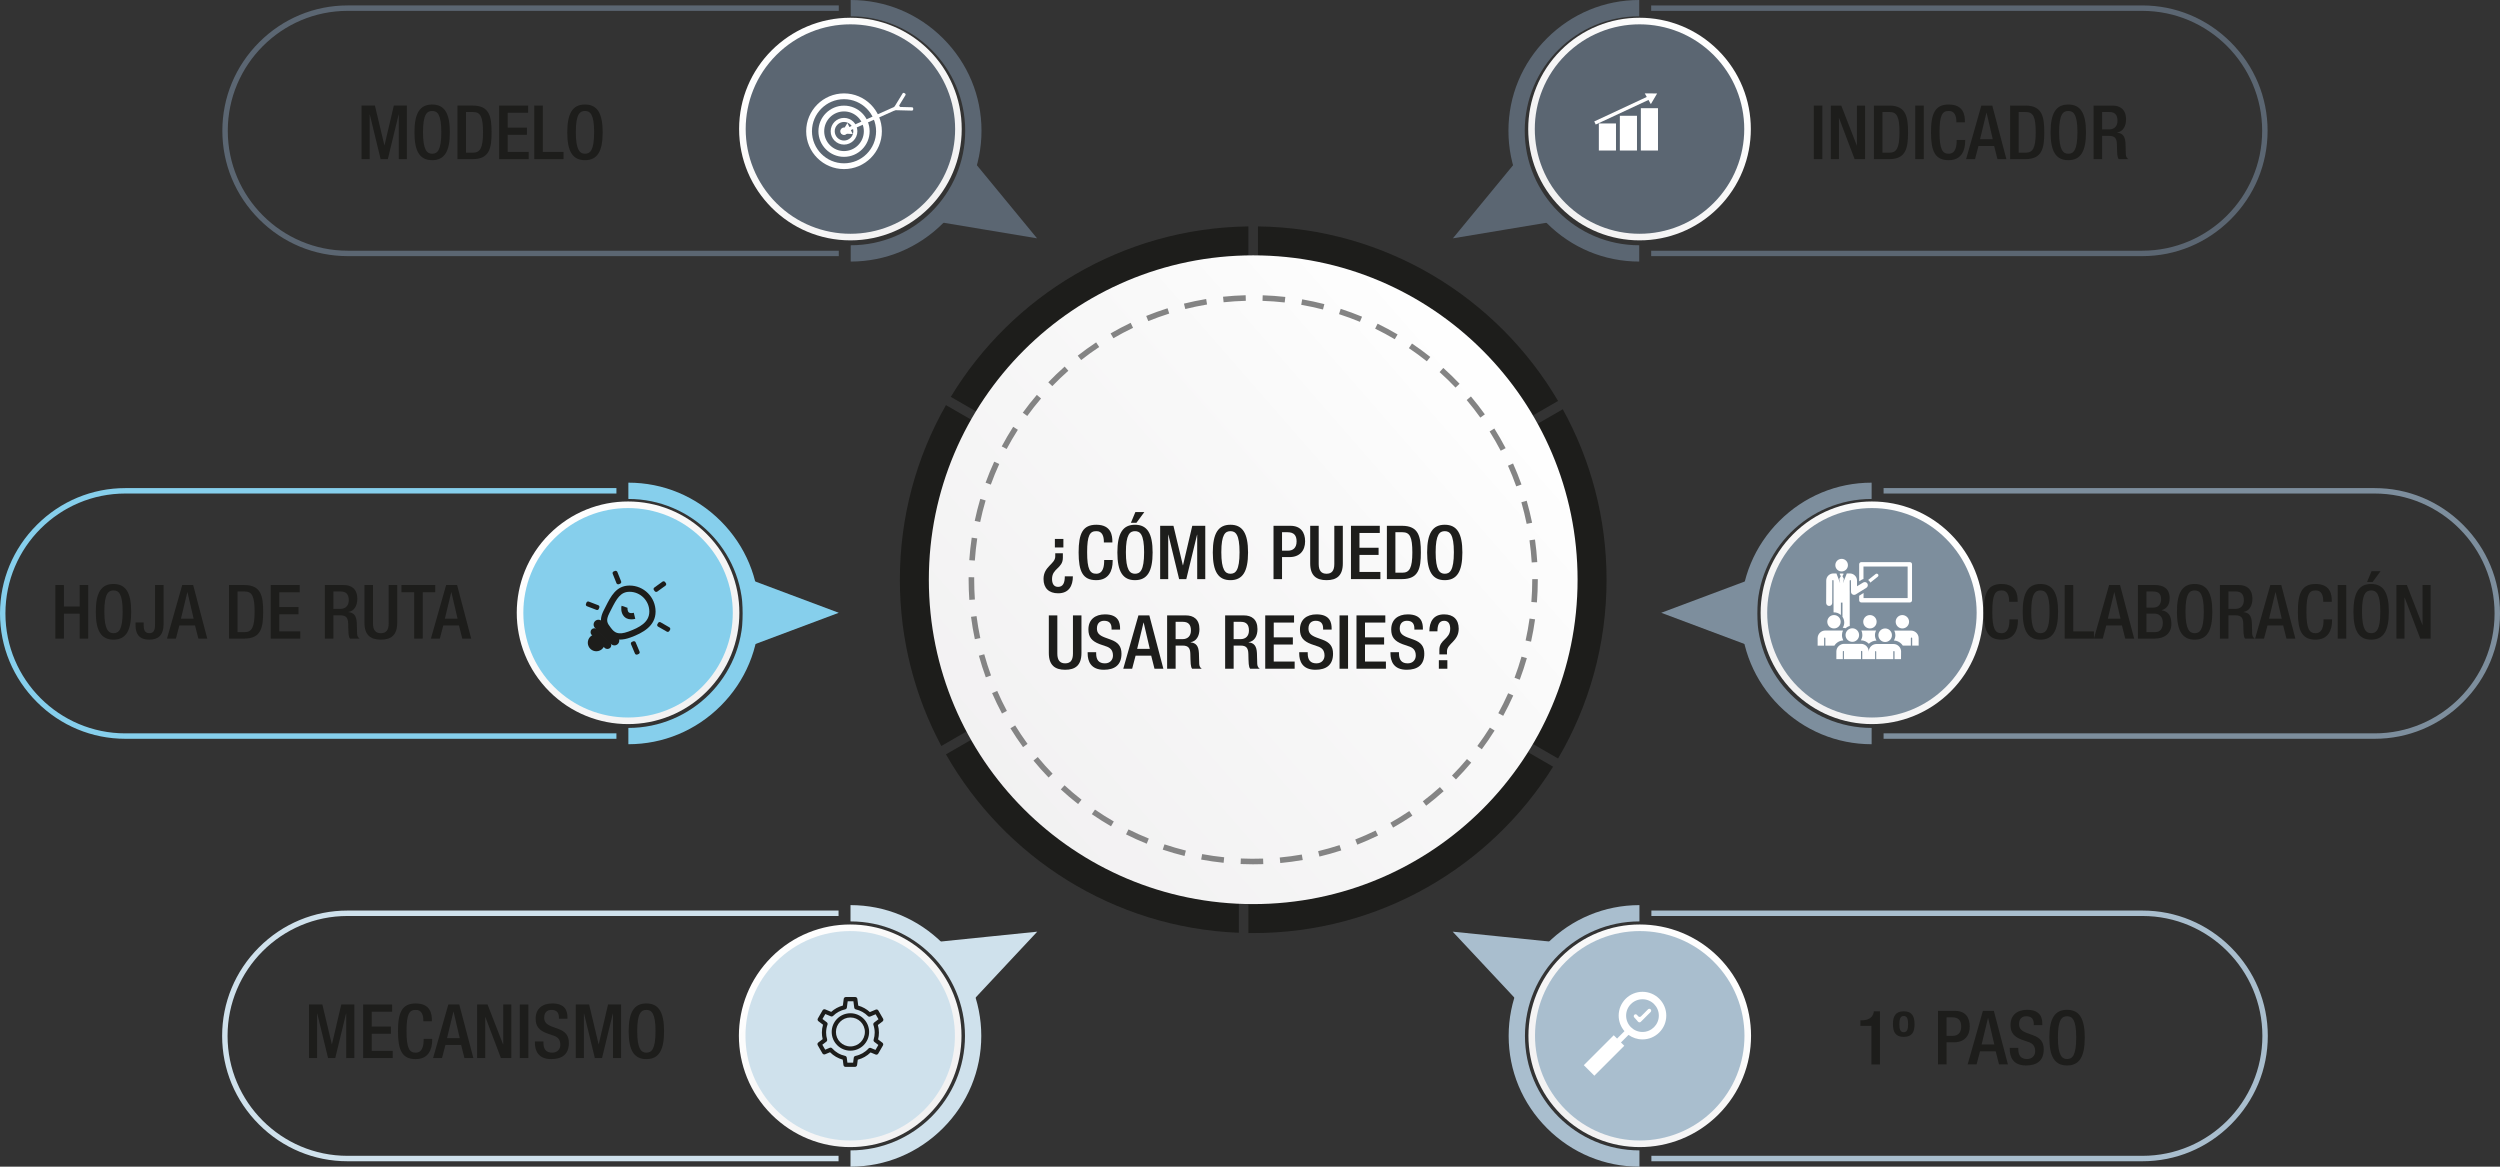 <?xml version="1.0" encoding="UTF-8"?>
<svg id="Layer_1" data-name="Layer 1" xmlns="http://www.w3.org/2000/svg" xmlns:xlink="http://www.w3.org/1999/xlink" viewBox="0 0 4484.71 2092.89">
  <rect x="0" y="0" width="4484.71" height="2092.89" fill="#333333" stroke="none"/>
  <defs>
    <style>
      .cls-1 {
        fill: url(#linear-gradient);
      }

      .cls-2 {
        fill: #fff;
      }

      .cls-3 {
        fill: #7d8e9d;
      }

      .cls-4 {
        fill: #848484;
      }

      .cls-5 {
        fill: #86cfec;
      }

      .cls-6 {
        fill: #a9bece;
      }

      .cls-7 {
        fill: #cfe1ec;
      }

      .cls-8 {
        fill: #1d1d1b;
      }

      .cls-9 {
        fill: #5b6672;
      }

      .cls-10 {
        fill: url(#linear-gradient-3);
      }

      .cls-11 {
        fill: url(#linear-gradient-4);
      }

      .cls-12 {
        fill: url(#linear-gradient-2);
      }

      .cls-13 {
        fill: url(#linear-gradient-6);
      }

      .cls-14 {
        fill: url(#linear-gradient-7);
      }

      .cls-15 {
        fill: url(#linear-gradient-5);
      }
    </style>
    <linearGradient id="linear-gradient" x1="1330.81" y1="2015.78" x2="2343.9" y2="855.22" gradientTransform="translate(692.83 -692.83) rotate(90) scale(1 -1)" gradientUnits="userSpaceOnUse">
      <stop offset="0" stop-color="#fff"/>
      <stop offset=".27" stop-color="#f9f9f9"/>
      <stop offset="1" stop-color="#efeeef"/>
    </linearGradient>
    <linearGradient id="linear-gradient-2" x1="1654.16" y1="2823.22" x2="2001.8" y2="2424.98" gradientTransform="translate(2740.65 -2052.52) rotate(135) scale(1 -1)" xlink:href="#linear-gradient"/>
    <linearGradient id="linear-gradient-3" x1="786.39" y1="2406.31" x2="1134.04" y2="2008.06" gradientTransform="translate(2004.94 -2011.88) rotate(135) scale(1 -1)" xlink:href="#linear-gradient"/>
    <linearGradient id="linear-gradient-4" x1="2412.98" y1="2406.7" x2="2760.62" y2="2008.45" gradientTransform="translate(3155.22 -1535.74) rotate(135) scale(1 -1)" xlink:href="#linear-gradient"/>
    <linearGradient id="linear-gradient-5" x1="786.39" y1="4753.78" x2="1134.04" y2="4355.53" gradientTransform="translate(6121.3 -692.83) rotate(90)" xlink:href="#linear-gradient"/>
    <linearGradient id="linear-gradient-6" x1="2412.98" y1="4754.17" x2="2760.62" y2="4355.92" gradientTransform="translate(6578.89 3304.29) rotate(135)" xlink:href="#linear-gradient"/>
    <linearGradient id="linear-gradient-7" x1="1654.16" y1="5803.28" x2="2001.8" y2="5405.03" gradientTransform="translate(6385.68 3823.87) rotate(135)" xlink:href="#linear-gradient"/>
  </defs>
  <g>
    <path class="cls-8" d="m1696.93,726.73c-52.62,92.4-82.69,199.3-82.69,313.24,0,107.82,26.93,209.34,74.41,298.22l533.68-308.12-525.4-303.34Z"/>
    <path class="cls-8" d="m2256.62,1030.07l538.36-310.82c-108.79-185.09-308.85-310.08-538.36-313.1v623.92Z"/>
    <path class="cls-8" d="m2794.97,1360.68c55.3-94.08,87.01-203.7,87.01-320.72,0-110.9-28.49-215.14-78.53-305.82l-546.84,315.72,538.36,310.82Z"/>
    <path class="cls-8" d="m2239.47,1020.17V406.15c-226.41,3.02-424.17,124.76-533.87,305.79l533.87,308.23Z"/>
    <path class="cls-8" d="m2222.33,1049.86l-525.4,303.34c105.08,184.5,300.11,311.1,525.4,320.11v-623.46Z"/>
    <path class="cls-8" d="m2239.47,1059.76v614.02c2.88.04,5.75.06,8.64.06,226.92,0,426-119.24,537.98-298.49l-546.62-315.59Z"/>
  </g>
  <circle class="cls-1" cx="2248.11" cy="1039.96" r="581.88"/>
  <path class="cls-3" d="m4259.85,1325.31h-880.93v-9.74h880.93c118.62,0,215.12-96.5,215.12-215.12s-96.5-215.12-215.12-215.12h-880.93v-9.74h880.93c59.82,0,116.22,23.46,158.81,66.05,42.59,42.59,66.05,98.99,66.05,158.81s-23.46,116.22-66.05,158.81c-42.59,42.59-98.99,66.05-158.81,66.05Z"/>
  <path class="cls-3" d="m3357.49,1335.05c-62.42,0-121.27-24.47-165.7-68.9-44.43-44.43-68.9-103.28-68.9-165.7s24.47-121.27,68.9-165.7c44.43-44.43,103.28-68.9,165.7-68.9v29.23c-113.25,0-205.38,92.13-205.38,205.38s92.13,205.38,205.38,205.38v29.23Z"/>
  <polygon class="cls-3" points="2980.05 1099.27 3066.2 1131.55 3152.34 1163.83 3152.34 1099.27 3152.34 1034.72 3066.2 1067 2980.05 1099.27"/>
  <circle class="cls-12" cx="3358.03" cy="1099.27" r="199.67" transform="translate(206.24 2696.46) rotate(-45)"/>
  <circle class="cls-3" cx="3358.03" cy="1099.27" r="187.86" transform="translate(206.24 2696.46) rotate(-45)"/>
  <path class="cls-9" d="m3842.93,459.47h-880.93v-9.74h880.93c118.62,0,215.12-96.5,215.12-215.12s-96.5-215.12-215.12-215.12h-880.93v-9.74h880.93c59.82,0,116.22,23.46,158.81,66.05,42.59,42.59,66.05,98.99,66.05,158.81s-23.46,116.22-66.05,158.81c-42.59,42.59-98.99,66.05-158.81,66.05Z"/>
  <path class="cls-9" d="m2940.57,469.21c-62.42,0-121.27-24.47-165.7-68.9-44.43-44.43-68.9-103.28-68.9-165.7s24.47-121.27,68.9-165.7c44.43-44.43,103.28-68.9,165.7-68.9v29.23c-113.25,0-205.38,92.13-205.38,205.38s92.13,205.38,205.38,205.38v29.23Z"/>
  <polygon class="cls-9" points="2606.33 427.52 2664.8 356.49 2723.26 285.47 2755.54 341.37 2787.82 397.28 2697.08 412.4 2606.33 427.52"/>
  <circle class="cls-10" cx="2941.12" cy="231.51" r="199.67" transform="translate(697.73 2147.49) rotate(-45)"/>
  <circle class="cls-9" cx="2941.12" cy="231.51" r="187.86" transform="translate(697.73 2147.49) rotate(-45)"/>
  <path class="cls-6" d="m3843.32,2083.15h-880.93v-9.74h880.93c118.62,0,215.12-96.5,215.12-215.12s-96.5-215.12-215.12-215.12h-880.93v-9.74h880.93c59.82,0,116.22,23.46,158.81,66.05,42.59,42.59,66.05,98.99,66.05,158.81s-23.46,116.22-66.05,158.81c-42.59,42.59-98.99,66.05-158.81,66.05Z"/>
  <polygon class="cls-6" points="2605.95 1671.31 2668.8 1738.48 2731.64 1805.66 2760.31 1747.82 2788.98 1689.98 2697.46 1680.64 2605.95 1671.31"/>
  <path class="cls-6" d="m2940.96,2092.89c-62.42,0-121.27-24.47-165.7-68.9-44.43-44.43-68.9-103.28-68.9-165.7s24.47-121.27,68.9-165.7c44.43-44.43,103.28-68.9,165.7-68.9v29.23c-113.25,0-205.38,92.13-205.38,205.38s92.13,205.38,205.38,205.38v29.23Z"/>
  <circle class="cls-11" cx="2941.51" cy="1858.09" r="199.67" transform="translate(-452.32 2624.18) rotate(-45)"/>
  <circle class="cls-6" cx="2941.51" cy="1858.09" r="187.86" transform="translate(-452.32 2624.18) rotate(-45)"/>
  <path class="cls-9" d="m623.73,459.47h880.93v-9.74h-880.93c-118.62,0-215.12-96.5-215.12-215.12S505.11,19.48,623.73,19.48h880.93v-9.74h-880.93c-59.82,0-116.22,23.46-158.81,66.05-42.59,42.59-66.05,98.99-66.05,158.81s23.46,116.22,66.05,158.81c42.59,42.59,98.99,66.05,158.81,66.05Z"/>
  <path class="cls-9" d="m1526.09,469.21c62.42,0,121.27-24.47,165.7-68.9,44.43-44.43,68.9-103.28,68.9-165.7s-24.47-121.27-68.9-165.7C1647.36,24.47,1588.51,0,1526.09,0v29.23c113.25,0,205.38,92.13,205.38,205.38s-92.13,205.38-205.38,205.38v29.23Z"/>
  <polygon class="cls-9" points="1860.32 427.52 1801.86 356.49 1743.4 285.47 1711.12 341.37 1678.84 397.28 1769.58 412.4 1860.32 427.52"/>
  <circle class="cls-15" cx="1525.54" cy="231.51" r="199.67"/>
  <circle class="cls-9" cx="1525.54" cy="231.51" r="187.86" transform="translate(283.12 1146.53) rotate(-45)"/>
  <g>
    <path class="cls-2" d="m2946.41,1779.18c-23.55,0-42.7,19.16-42.7,42.7,0,10.66,3.94,20.42,10.43,27.91l-13.29,13.29-5.97-5.97-53.69,53.69,18.9,18.9,53.69-53.69-5.97-5.97,13.59-13.59c7.04,5.11,15.68,8.13,25.03,8.13,23.55,0,42.7-19.16,42.7-42.7s-19.16-42.7-42.7-42.7Zm0,72.04c-16.18,0-29.34-13.16-29.34-29.34s13.16-29.34,29.34-29.34,29.34,13.16,29.34,29.34-13.16,29.34-29.34,29.34Z"/>
    <path class="cls-2" d="m2956.36,1810.61l-12.67,12.67c-1.36,1.36-3.58,1.29-4.86-.14l-2.24-2.52c-1.23-1.38-3.34-1.5-4.72-.28h0c-1.38,1.23-1.5,3.34-.28,4.72l6.95,7.81c1.28,1.44,3.5,1.5,4.86.14l17.68-17.68c1.3-1.3,1.3-3.42,0-4.72-1.3-1.3-3.42-1.3-4.72,0Z"/>
  </g>
  <path class="cls-7" d="m623.34,2083.15h880.93v-9.74h-880.93c-118.62,0-215.12-96.5-215.12-215.12s96.5-215.12,215.12-215.12h880.93v-9.74h-880.93c-59.82,0-116.22,23.46-158.81,66.05-42.59,42.59-66.05,98.99-66.05,158.81s23.46,116.22,66.05,158.81c42.59,42.59,98.99,66.05,158.81,66.05Z"/>
  <polygon class="cls-7" points="1860.71 1671.31 1797.86 1738.48 1735.02 1805.66 1706.35 1747.82 1677.68 1689.98 1769.2 1680.64 1860.71 1671.31"/>
  <path class="cls-7" d="m1525.7,2092.89c62.42,0,121.27-24.47,165.7-68.9,44.43-44.43,68.9-103.28,68.9-165.7s-24.47-121.27-68.9-165.7c-44.43-44.43-103.28-68.9-165.7-68.9v29.23c113.25,0,205.38,92.13,205.38,205.38s-92.13,205.38-205.38,205.38v29.23Z"/>
  <circle class="cls-13" cx="1525.15" cy="1858.09" r="199.67" transform="translate(-867.16 1622.67) rotate(-45)"/>
  <circle class="cls-7" cx="1525.15" cy="1858.09" r="187.86" transform="translate(-867.16 1622.67) rotate(-45)"/>
  <path class="cls-5" d="m224.86,1325.31h880.93v-9.74H224.86c-118.62,0-215.12-96.5-215.12-215.12s96.5-215.12,215.12-215.12h880.93v-9.74H224.86c-59.82,0-116.22,23.46-158.81,66.05C23.46,984.23,0,1040.63,0,1100.45s23.46,116.22,66.05,158.81c42.59,42.59,98.99,66.05,158.81,66.05Z"/>
  <path class="cls-5" d="m1127.22,1335.05c62.42,0,121.27-24.47,165.7-68.9,44.43-44.43,68.9-103.28,68.9-165.7s-24.47-121.27-68.9-165.7c-44.43-44.43-103.28-68.9-165.7-68.9v29.23c113.25,0,205.38,92.13,205.38,205.38s-92.13,205.38-205.38,205.38v29.23Z"/>
  <polygon class="cls-5" points="1504.65 1099.27 1418.51 1131.55 1332.37 1163.83 1332.37 1099.27 1332.37 1034.72 1418.51 1067 1504.65 1099.27"/>
  <circle class="cls-14" cx="1126.68" cy="1099.27" r="199.67" transform="translate(-447.31 1118.65) rotate(-45)"/>
  <circle class="cls-5" cx="1126.68" cy="1099.27" r="187.86" transform="translate(-447.31 1118.65) rotate(-45)"/>
  <g>
    <path class="cls-8" d="m1112.45,1147.35c-12.53,0-19.73-6.6-25.5-14.24l-.81-1.07c-5.93-7.77-13.31-17.44-2.91-37.51,1.06-2.05,2.1-4.1,3.12-6.14,9.41-18.68,19.13-37.99,42.96-37.99,25.76,0,46.72,20.96,46.72,46.72s-22.64,38.24-44.78,46.37c-7.39,2.71-13.56,3.86-18.79,3.86Zm16.86-85.74c-16.1,0-23.01,12.09-32.94,31.82-1.05,2.08-2.1,4.17-3.18,6.26-7.13,13.76-3.55,18.44,1.87,25.54l.84,1.11c6.1,8.06,12.29,13.66,31.48,6.61,19.44-7.14,37.43-16.42,37.43-35.84s-15.92-35.5-35.5-35.5Z"/>
    <path class="cls-8" d="m1132.44,1111.07c-6.6,0-10.67-2.69-13.07-5.32-5.94-6.51-5.24-16.4-4.33-19.08l10.62,3.62c.03-.08.06-.17.08-.29-.23,1.13-.29,6.09,2.11,8.4,2.09,2.02,6.1,1.58,9.1.85l2.64,10.9c-2.66.64-5.04.92-7.15.92Z"/>
    <path class="cls-8" d="m1096.12,1155.24l-28.72-28.72c-3.37-3.37-3.37-8.88,0-12.25h0c3.37-3.37,8.88-3.37,12.25,0l28.72,28.72c3.37,3.37,3.37,8.88,0,12.25h0c-3.37,3.37-8.88,3.37-12.25,0Z"/>
    <path class="cls-8" d="m1084.66,1162.14l-23.23-23.23c-2.73-2.73-2.73-7.19,0-9.91h0c2.73-2.73,7.19-2.73,9.91,0l23.23,23.23c2.73,2.73,2.73,7.19,0,9.91h0c-2.73,2.73-7.19,2.73-9.91,0Z"/>
    <circle class="cls-8" cx="1069.73" cy="1152.9" r="15.33" transform="translate(-239.64 2024.15) rotate(-80.78)"/>
    <rect class="cls-8" x="1186.16" y="1112.32" width="8.97" height="24.69" rx="3.18" ry="3.18" transform="translate(-378.08 1595.43) rotate(-60.07)"/>
    <rect class="cls-8" x="1171.45" y="1047.73" width="24.69" height="8.97" rx="3.18" ry="3.18" transform="translate(-392.1 893.83) rotate(-35.89)"/>
    <rect class="cls-8" x="1102.14" y="1023.85" width="8.97" height="24.69" rx="3.18" ry="3.18" transform="translate(-305.92 485.7) rotate(-21.83)"/>
    <path class="cls-8" d="m1061.83,1074.32h2.61c1.76,0,3.18,1.43,3.18,3.18v18.33c0,1.76-1.43,3.18-3.18,3.18h-2.61c-1.76,0-3.18-1.43-3.18-3.18v-18.33c0-1.76,1.43-3.18,3.18-3.18Z" transform="translate(-332.15 1690.22) rotate(-69.02)"/>
    <rect class="cls-8" x="1135.11" y="1150.04" width="8.97" height="24.69" rx="3.18" ry="3.18" transform="translate(-362.02 533.93) rotate(-22.86)"/>
  </g>
  <g>
    <path class="cls-8" d="m1533.76,1913.88h-16.94c-1.91,0-3.52-1.42-3.77-3.31l-1.25-9.7c-8.69-2.37-16.5-6.91-22.83-13.28l-8.84,3.69c-1.76.74-3.8.05-4.75-1.61l-8.47-14.67c-.95-1.65-.53-3.76.99-4.92l7.86-5.99c-.93-3.82-1.4-7.75-1.4-11.71,0-4.82.69-9.56,2.05-14.14l-8.27-6.31c-1.52-1.16-1.94-3.26-.99-4.92l8.47-14.67c.96-1.65,2.99-2.34,4.75-1.61l10.68,4.46c6-5.38,13.15-9.26,20.95-11.36l1.54-11.97c.24-1.89,1.86-3.31,3.77-3.31h16.94c1.91,0,3.52,1.42,3.77,3.31l1.56,12.1c7.78,2.18,14.9,6.13,20.84,11.58l10.52-4.4c1.76-.74,3.8-.05,4.75,1.61l8.47,14.67c.95,1.65.53,3.76-.99,4.92l-8.37,6.38c1.26,4.42,1.9,9,1.9,13.64,0,4.14-.51,8.25-1.52,12.23l7.74,5.9c1.52,1.16,1.94,3.26.99,4.92l-8.47,14.67c-.95,1.65-2.99,2.34-4.75,1.61l-8.97-3.75c-6.4,6.31-14.25,10.77-22.97,13.04l-1.23,9.56c-.24,1.89-1.86,3.31-3.77,3.31Zm-13.6-7.59h10.26l1.14-8.86c.21-1.61,1.41-2.91,3-3.23,9.09-1.87,17.19-6.47,23.43-13.29,1.08-1.18,2.79-1.56,4.26-.94l8.28,3.46,5.13-8.89-7.14-5.44c-1.27-.97-1.8-2.63-1.32-4.15,1.27-4.05,1.91-8.27,1.91-12.55,0-4.72-.78-9.36-2.32-13.79-.54-1.55-.02-3.27,1.28-4.27l7.83-5.97-5.13-8.89-9.74,4.07c-1.43.6-3.08.27-4.17-.84-5.9-5.98-13.35-10.11-21.56-11.96-1.56-.35-2.73-1.64-2.93-3.22l-1.46-11.36h-10.26l-1.45,11.25c-.21,1.6-1.4,2.89-2.97,3.23-8.23,1.75-15.73,5.8-21.69,11.71-1.09,1.08-2.72,1.4-4.14.81l-9.87-4.12-5.13,8.89,7.76,5.92c1.32,1,1.83,2.75,1.27,4.31-1.65,4.57-2.48,9.36-2.48,14.24,0,4.11.6,8.17,1.77,12.09.45,1.51-.08,3.15-1.33,4.11l-7.23,5.52,5.13,8.89,8.18-3.42c1.49-.62,3.21-.23,4.29.97,6.16,6.89,14.22,11.58,23.28,13.55,1.57.34,2.75,1.63,2.96,3.23l1.15,8.97Z"/>
    <path class="cls-8" d="m1525.54,1884.79c-18.51,0-33.57-15.06-33.57-33.57s15.06-33.57,33.57-33.57,33.57,15.06,33.57,33.57-15.06,33.57-33.57,33.57Zm0-59.54c-14.32,0-25.97,11.65-25.97,25.97s11.65,25.97,25.97,25.97,25.97-11.65,25.97-25.97-11.65-25.97-25.97-25.97Z"/>
  </g>
  <g>
    <rect class="cls-2" x="2868.15" y="221.46" width="30.74" height="48.55"/>
    <rect class="cls-2" x="2905.82" y="207.7" width="30.74" height="62.32"/>
    <rect class="cls-2" x="2943.5" y="194.09" width="30.74" height="75.93"/>
    <rect class="cls-2" x="2856.16" y="194.74" width="107.76" height="6.17" transform="translate(189.06 1248.4) rotate(-25)"/>
    <polygon class="cls-2" points="2972.68 167.67 2967.06 177.23 2961.43 186.79 2955.96 177.14 2950.49 167.49 2961.59 167.58 2972.68 167.67"/>
  </g>
  <path class="cls-4" d="m2248.11,1550.49c-7.52,0-15.13-.17-22.63-.49l.44-9.99c13.23.58,26.69.64,39.93.17l.35,9.99c-5.99.21-12.07.31-18.08.31Zm48.55-2.28l-.94-9.95c13.21-1.25,26.52-3.04,39.55-5.33l1.73,9.85c-13.3,2.33-26.87,4.16-40.34,5.43Zm-101.63-.45c-13.47-1.39-27.02-3.34-40.3-5.79l1.82-9.83c13.01,2.41,26.3,4.32,39.5,5.68l-1.03,9.95Zm171.88-11.17l-2.32-9.73c12.89-3.07,25.82-6.71,38.42-10.81l3.09,9.51c-12.85,4.18-26.04,7.89-39.19,11.02Zm-242.02-1.08c-13.12-3.25-26.27-7.08-39.09-11.37l3.18-9.48c12.57,4.21,25.46,7.96,38.32,11.15l-2.41,9.71Zm309.96-20.26l-3.66-9.31c12.32-4.84,24.6-10.25,36.5-16.07l4.39,8.98c-12.14,5.94-24.67,11.45-37.24,16.39Zm-377.76-1.71c-12.54-5.06-25.03-10.7-37.14-16.76l4.47-8.94c11.87,5.94,24.12,11.47,36.41,16.43l-3.74,9.27Zm441.99-28.9l-4.92-8.7c11.54-6.53,22.95-13.6,33.92-21.02l5.6,8.29c-11.19,7.57-22.83,14.78-34.6,21.43Zm-506.04-2.35c-11.7-6.76-23.28-14.08-34.42-21.77l5.68-8.23c10.93,7.54,22.28,14.72,33.75,21.34l-5,8.66Zm565.41-36.92l-6.08-7.94c10.52-8.06,20.84-16.65,30.69-25.52l6.69,7.43c-10.04,9.05-20.58,17.81-31.3,26.03Zm-624.46-2.94c-10.65-8.32-21.1-17.18-31.06-26.33l6.76-7.37c9.77,8.97,20.02,17.66,30.46,25.82l-6.16,7.88Zm677.83-44.2l-7.12-7.02c9.31-9.45,18.35-19.38,26.87-29.53l7.66,6.43c-8.69,10.35-17.92,20.48-27.41,30.12Zm-730.77-3.45c-9.4-9.72-18.52-19.94-27.12-30.37l7.72-6.36c8.43,10.23,17.38,20.25,26.59,29.78l-7.19,6.95Zm777.12-50.64l-8.03-5.96c7.91-10.65,15.49-21.75,22.52-32.97l8.48,5.31c-7.17,11.45-14.9,22.77-22.97,33.63Zm-822.94-3.85c-7.96-10.93-15.58-22.31-22.64-33.82l8.52-5.23c6.93,11.29,14.4,22.45,22.2,33.16l-8.08,5.89Zm861.35-56.16l-8.78-4.79c6.36-11.65,12.32-23.69,17.71-35.8l9.13,4.07c-5.5,12.35-11.58,24.63-18.07,36.52Zm-899.15-4.13c-6.37-11.93-12.32-24.25-17.71-36.64l9.17-3.99c5.28,12.14,11.12,24.22,17.36,35.92l-8.82,4.71Zm928.83-60.68l-9.36-3.51c4.66-12.41,8.87-25.16,12.51-37.9l9.62,2.75c-3.72,13-8.01,26.01-12.76,38.66Zm-957.85-4.26c-4.64-12.7-8.81-25.74-12.42-38.78l9.64-2.66c3.53,12.78,7.63,25.56,12.17,38.01l-9.39,3.43Zm978.12-64l-9.76-2.17c2.87-12.93,5.25-26.14,7.08-39.28l9.9,1.38c-1.87,13.4-4.29,26.88-7.22,40.07Zm-997.78-4.44c-2.81-13.21-5.12-26.71-6.86-40.13l9.92-1.29c1.71,13.16,3.98,26.39,6.73,39.34l-9.78,2.08Zm1008.31-65.98l-9.97-.79c1.04-13.17,1.57-26.59,1.57-39.88v-1.07s10-.03,10-.03v1.1c0,13.55-.54,27.24-1.6,40.67Zm-1018.2-4.53c-.84-11.95-1.26-24.11-1.26-36.14,0-1.52,0-3.04.02-4.55l10,.09c-.01,1.49-.02,2.98-.02,4.46,0,11.8.41,23.72,1.23,35.44l-9.98.7Zm1008.86-67.15c-.81-13.25-2.16-26.61-4.01-39.71l9.9-1.4c1.89,13.36,3.27,26.99,4.09,40.5l-9.98.61Zm-998.95-3.38l-9.98-.68c.92-13.51,2.39-27.13,4.36-40.47l9.89,1.47c-1.94,13.08-3.38,26.44-4.28,39.68Zm989.86-65.84c-2.64-12.99-5.84-26.03-9.51-38.76l9.61-2.77c3.75,12.99,7.01,26.29,9.7,39.54l-9.8,1.99Zm-980.31-3.31l-9.79-2.06c2.78-13.24,6.14-26.52,9.97-39.47l9.59,2.84c-3.76,12.7-7.05,25.72-9.77,38.69Zm961.63-63.95c-4.42-12.47-9.42-24.92-14.84-37.02l9.12-4.09c5.53,12.34,10.62,25.04,15.14,37.76l-9.42,3.34Zm-942.51-3.18l-9.4-3.41c4.61-12.72,9.8-25.41,15.42-37.72l9.1,4.15c-5.51,12.07-10.6,24.51-15.12,36.97Zm914.63-60.74c-6.13-11.74-12.82-23.38-19.87-34.6l8.47-5.32c7.19,11.44,14.01,23.32,20.27,35.29l-8.86,4.63Zm-886.25-3.12l-8.83-4.69c6.34-11.94,13.25-23.77,20.54-35.18l8.43,5.38c-7.14,11.18-13.91,22.79-20.13,34.49Zm849.7-56.33c-7.7-10.77-15.94-21.38-24.49-31.52l7.65-6.44c8.72,10.34,17.12,21.16,24.98,32.14l-8.13,5.82Zm-812.69-2.92l-8.09-5.88c7.94-10.94,16.43-21.69,25.22-31.98l7.6,6.5c-8.62,10.08-16.94,20.63-24.73,31.35Zm768.24-50.9c-9.13-9.61-18.76-18.98-28.62-27.83l6.68-7.44c10.06,9.03,19.88,18.58,29.19,28.39l-7.25,6.89Zm-723.38-2.62l-7.2-6.94c9.38-9.73,19.27-19.21,29.39-28.17l6.63,7.49c-9.93,8.79-19.62,18.08-28.82,27.62Zm671.89-44.55c-10.38-8.26-21.22-16.21-32.21-23.61l5.59-8.29c11.21,7.55,22.26,15.65,32.85,24.08l-6.23,7.82Zm-620.07-2.24l-6.17-7.87c10.64-8.34,21.74-16.36,33-23.83l5.53,8.33c-11.04,7.32-21.93,15.18-32.36,23.36Zm562.52-37.36c-11.43-6.74-23.27-13.1-35.18-18.9l4.38-8.99c12.16,5.91,24.23,12.4,35.89,19.28l-5.08,8.61Zm-504.74-1.79l-5.02-8.65c11.7-6.79,23.8-13.18,35.99-19l4.31,9.02c-11.94,5.71-23.81,11.98-35.28,18.63Zm442.22-29.41c-12.26-5.08-24.87-9.72-37.49-13.79l3.07-9.52c12.88,4.16,25.74,8.89,38.25,14.07l-3.83,9.24Zm-379.59-1.29l-3.76-9.27c12.52-5.09,25.41-9.73,38.31-13.79l3.01,9.54c-12.64,3.99-25.28,8.53-37.55,13.52Zm313.34-20.83c-12.83-3.3-25.96-6.12-39.02-8.39l1.71-9.85c13.33,2.31,26.72,5.19,39.8,8.56l-2.49,9.68Zm-246.98-.83l-2.43-9.7c13.11-3.28,26.52-6.07,39.86-8.29l1.64,9.86c-13.08,2.18-26.23,4.91-39.07,8.12Zm178.33-11.79c-13.14-1.48-26.54-2.44-39.81-2.88l.33-9.99c13.54.44,27.19,1.43,40.6,2.93l-1.12,9.94Zm-109.59-.36l-1.05-9.94c13.41-1.41,27.07-2.31,40.62-2.66l.26,10c-13.28.35-26.68,1.23-39.83,2.61Z"/>
  <g>
    <path class="cls-8" d="m3253.76,189.38h15.34v96.09h-15.34v-96.09Z"/>
    <path class="cls-8" d="m3284.31,189.38h18.71l27.86,71.6h.27v-71.6h14.53v96.09h-18.71l-27.86-73.48h-.27v73.48h-14.54v-96.09Z"/>
    <path class="cls-8" d="m3361.56,189.38h27.32c30.15,0,33.92,19.65,33.92,48.05s-3.77,48.05-33.92,48.05h-27.32v-96.09Zm15.34,84.52h12.65c12.65,0,17.9-8.34,17.9-36.47s-4.58-36.47-17.9-36.47h-12.65v72.94Z"/>
    <path class="cls-8" d="m3435.71,189.38h15.34v96.09h-15.34v-96.09Z"/>
    <path class="cls-8" d="m3525.34,251.01v2.02c0,17.36-7,34.32-29.61,34.32-24.22,0-31.76-15.61-31.76-49.93s7.54-49.93,31.9-49.93c27.32,0,28.93,20.19,28.93,30.15v1.75h-15.34v-1.61c0-8.88-2.69-19.11-13.73-18.71-11.3,0-16.42,7-16.42,37.95s5.11,38.76,16.42,38.76c12.79,0,14.27-14.27,14.27-23.15v-1.62h15.34Z"/>
    <path class="cls-8" d="m3554.27,189.38h19.65l25.3,96.09h-16.02l-5.92-23.55h-28.13l-6.19,23.55h-16.01l27.32-96.09Zm20.46,60.29l-11.04-47.37h-.27l-11.44,47.37h22.74Z"/>
    <path class="cls-8" d="m3605.95,189.38h27.32c30.15,0,33.92,19.65,33.92,48.05s-3.77,48.05-33.92,48.05h-27.32v-96.09Zm15.34,84.52h12.65c12.65,0,17.9-8.34,17.9-36.47s-4.58-36.47-17.9-36.47h-12.65v72.94Z"/>
    <path class="cls-8" d="m3678.49,237.42c0-34.32,9.69-49.93,31.76-49.93s31.76,15.61,31.76,49.93-9.69,49.93-31.76,49.93-31.76-15.61-31.76-49.93Zm48.18-.4c0-32.3-7.27-37.95-16.42-37.95s-16.42,5.65-16.42,37.95,7.27,38.76,16.42,38.76,16.42-5.65,16.42-38.76Z"/>
    <path class="cls-8" d="m3755.61,189.38h33.92c13.46,0,24.36,6.73,24.36,24.76,0,12.38-5.52,21.94-16.02,23.55v.27c9.56.94,14.54,6.19,15.07,19.65.13,6.19.27,13.73.54,19.51.27,4.71,2.56,7,4.58,8.34h-17.36c-1.48-1.75-2.15-4.71-2.56-8.48-.54-5.79-.4-11.17-.67-18.17-.27-10.5-3.5-15.07-14-15.07h-12.52v41.72h-15.34v-96.09Zm27.59,42.8c9.83,0,15.34-5.92,15.34-15.61,0-10.23-4.44-15.61-14.54-15.61h-13.05v31.22h12.25Z"/>
  </g>
  <g>
    <path class="cls-8" d="m3619.98,1111.12v2.02c0,17.36-7,34.32-29.61,34.32-24.22,0-31.76-15.61-31.76-49.93s7.54-49.93,31.9-49.93c27.32,0,28.93,20.19,28.93,30.15v1.75h-15.34v-1.61c0-8.88-2.69-19.11-13.73-18.71-11.3,0-16.42,7-16.42,37.95s5.11,38.76,16.42,38.76c12.79,0,14.27-14.27,14.27-23.15v-1.62h15.34Z"/>
    <path class="cls-8" d="m3628.46,1097.52c0-34.32,9.69-49.93,31.76-49.93s31.76,15.61,31.76,49.93-9.69,49.93-31.76,49.93-31.76-15.61-31.76-49.93Zm48.18-.4c0-32.3-7.27-37.95-16.42-37.95s-16.42,5.65-16.42,37.95,7.27,38.76,16.42,38.76,16.42-5.65,16.42-38.76Z"/>
    <path class="cls-8" d="m3703.83,1049.48h15.34v83.17h37.14v12.92h-52.49v-96.09Z"/>
    <path class="cls-8" d="m3783.5,1049.48h19.65l25.3,96.09h-16.02l-5.92-23.55h-28.13l-6.19,23.55h-16.01l27.32-96.09Zm20.46,60.29l-11.04-47.37h-.27l-11.44,47.37h22.74Z"/>
    <path class="cls-8" d="m3835.18,1049.48h31.09c14.27,0,25.84,6.33,25.84,23.28,0,11.71-4.58,18.84-14.13,21.8v.27c10.5,1.88,17.23,8.21,17.23,24.49s-11.57,26.24-29.61,26.24h-30.42v-96.09Zm27.46,40.51c9.29,0,14.13-6.19,14.13-15.21,0-11.44-6.86-13.73-15.48-13.73h-10.77v28.94h12.11Zm3.09,44.01c9.15,0,14.13-5.92,14.13-16.96,0-10.36-6.19-16.28-15.07-16.28h-14.27v33.24h15.21Z"/>
    <path class="cls-8" d="m3905.15,1097.52c0-34.32,9.69-49.93,31.76-49.93s31.76,15.61,31.76,49.93-9.69,49.93-31.76,49.93-31.76-15.61-31.76-49.93Zm48.18-.4c0-32.3-7.27-37.95-16.42-37.95s-16.42,5.65-16.42,37.95,7.27,38.76,16.42,38.76,16.42-5.65,16.42-38.76Z"/>
    <path class="cls-8" d="m3982.27,1049.48h33.92c13.46,0,24.36,6.73,24.36,24.76,0,12.38-5.52,21.94-16.02,23.55v.27c9.56.94,14.54,6.19,15.07,19.65.13,6.19.27,13.73.54,19.51.27,4.71,2.56,7,4.58,8.34h-17.36c-1.48-1.75-2.15-4.71-2.56-8.48-.54-5.79-.4-11.17-.67-18.17-.27-10.5-3.5-15.07-14-15.07h-12.52v41.72h-15.34v-96.09Zm27.59,42.8c9.83,0,15.34-5.92,15.34-15.61,0-10.23-4.44-15.61-14.54-15.61h-13.05v31.22h12.25Z"/>
    <path class="cls-8" d="m4072.71,1049.48h19.65l25.3,96.09h-16.02l-5.92-23.55h-28.13l-6.19,23.55h-16.01l27.32-96.09Zm20.46,60.29l-11.04-47.37h-.27l-11.44,47.37h22.74Z"/>
    <path class="cls-8" d="m4183.47,1111.12v2.02c0,17.36-7,34.32-29.61,34.32-24.22,0-31.76-15.61-31.76-49.93s7.54-49.93,31.9-49.93c27.32,0,28.93,20.19,28.93,30.15v1.75h-15.34v-1.61c0-8.88-2.69-19.11-13.73-18.71-11.3,0-16.42,7-16.42,37.95s5.11,38.76,16.42,38.76c12.79,0,14.27-14.27,14.27-23.15v-1.62h15.34Z"/>
    <path class="cls-8" d="m4193.56,1049.48h15.34v96.09h-15.34v-96.09Z"/>
    <path class="cls-8" d="m4221.82,1097.52c0-34.32,9.69-49.93,31.76-49.93s31.76,15.61,31.76,49.93-9.69,49.93-31.76,49.93-31.76-15.61-31.76-49.93Zm48.18-.4c0-32.3-7.27-37.95-16.42-37.95s-16.42,5.65-16.42,37.95,7.27,38.76,16.42,38.76,16.42-5.65,16.42-38.76Zm-15.75-72.41h16.15l-14.27,19.38h-9.96l8.08-19.38Z"/>
    <path class="cls-8" d="m4298.93,1049.48h18.71l27.86,71.6h.27v-71.6h14.53v96.09h-18.71l-27.86-73.48h-.27v73.48h-14.54v-96.09Z"/>
  </g>
  <g>
    <path class="cls-8" d="m3357.09,1909.46v-69.17h-19.78v-9.96h1.48c9.15,0,19.78-2.15,22.47-14.27v-1.88h11.17v95.28h-15.34Z"/>
    <path class="cls-8" d="m3395.71,1837.32c0-13.86,4.31-23.15,19.38-23.15s19.38,9.29,19.38,23.15-4.31,22.74-19.38,22.74-19.38-9.29-19.38-22.74Zm27.19,0c0-8.08-1.21-14.8-7.81-14.8s-7.81,6.73-7.81,14.8,1.21,14.4,7.81,14.4,7.81-6.73,7.81-14.4Z"/>
    <path class="cls-8" d="m3476.59,1813.37h30.42c18.44,0,26.51,11.57,26.51,27.99,0,17.23-10.09,28.4-28.13,28.4h-13.46v39.7h-15.34v-96.09Zm15.34,44.82h10.9c8.21,0,15.34-4.44,15.34-16.55,0-10.36-4.17-16.69-16.42-16.69h-9.82v33.24Z"/>
    <path class="cls-8" d="m3557.07,1813.37h19.65l25.3,96.09h-16.02l-5.92-23.55h-28.13l-6.19,23.55h-16.01l27.32-96.09Zm20.46,60.29l-11.04-47.37h-.27l-11.44,47.37h22.74Z"/>
    <path class="cls-8" d="m3620.6,1879.72v2.42c0,11.71,5.11,17.63,15.75,17.63,9.69,0,14.53-6.86,14.53-14,0-10.09-5.11-14.54-13.73-17.09l-10.5-3.63c-14-5.38-20.05-12.65-20.05-26.38,0-17.5,11.84-27.19,29.88-27.19,24.63,0,27.19,15.34,27.19,25.3v2.15h-15.34v-2.02c0-8.75-3.9-13.86-13.46-13.86-6.59,0-12.92,3.63-12.92,13.86,0,8.21,4.17,12.38,14.4,16.29l10.36,3.77c13.59,4.85,19.51,12.25,19.51,25.44,0,20.46-12.38,28.94-31.76,28.94-23.82,0-29.2-15.88-29.2-29.34v-2.29h15.34Z"/>
    <path class="cls-8" d="m3676.31,1861.41c0-34.32,9.69-49.93,31.76-49.93s31.76,15.61,31.76,49.93-9.69,49.93-31.76,49.93-31.76-15.61-31.76-49.93Zm48.18-.4c0-32.3-7.27-37.95-16.42-37.95s-16.42,5.65-16.42,37.95,7.27,38.76,16.42,38.76,16.42-5.65,16.42-38.76Z"/>
  </g>
  <g>
    <path class="cls-8" d="m554.32,1801.95h23.96l16.96,71.19h.27l16.69-71.19h23.42v96.09h-14.54v-79.94h-.27l-19.38,79.94h-12.92l-19.38-79.94h-.27v79.94h-14.54v-96.09Z"/>
    <path class="cls-8" d="m651.48,1801.95h51.95v12.92h-36.61v26.65h34.45v12.92h-34.45v30.68h37.68v12.92h-53.03v-96.09Z"/>
    <path class="cls-8" d="m775.3,1863.59v2.02c0,17.36-7,34.32-29.61,34.32-24.22,0-31.76-15.61-31.76-49.93s7.54-49.93,31.9-49.93c27.32,0,28.93,20.19,28.93,30.15v1.75h-15.34v-1.62c0-8.88-2.69-19.11-13.73-18.71-11.3,0-16.42,7-16.42,37.95s5.11,38.76,16.42,38.76c12.79,0,14.27-14.27,14.27-23.15v-1.62h15.34Z"/>
    <path class="cls-8" d="m804.23,1801.95h19.65l25.3,96.09h-16.02l-5.92-23.55h-28.13l-6.19,23.55h-16.01l27.32-96.09Zm20.46,60.29l-11.04-47.37h-.27l-11.44,47.37h22.74Z"/>
    <path class="cls-8" d="m855.91,1801.95h18.71l27.86,71.6h.27v-71.6h14.53v96.09h-18.71l-27.86-73.48h-.27v73.48h-14.54v-96.09Z"/>
    <path class="cls-8" d="m932.48,1801.95h15.34v96.09h-15.34v-96.09Z"/>
    <path class="cls-8" d="m974.87,1868.3v2.42c0,11.71,5.11,17.63,15.75,17.63,9.69,0,14.54-6.86,14.54-14,0-10.09-5.11-14.54-13.73-17.09l-10.5-3.63c-14-5.38-20.05-12.65-20.05-26.38,0-17.5,11.84-27.19,29.88-27.19,24.63,0,27.19,15.34,27.19,25.3v2.15h-15.34v-2.02c0-8.75-3.9-13.86-13.46-13.86-6.59,0-12.92,3.63-12.92,13.86,0,8.21,4.17,12.38,14.4,16.28l10.36,3.77c13.59,4.84,19.51,12.25,19.51,25.44,0,20.46-12.38,28.94-31.76,28.94-23.82,0-29.2-15.88-29.2-29.34v-2.29h15.34Z"/>
    <path class="cls-8" d="m1032.88,1801.95h23.96l16.96,71.19h.27l16.69-71.19h23.42v96.09h-14.54v-79.94h-.27l-19.38,79.94h-12.92l-19.38-79.94h-.27v79.94h-14.54v-96.09Z"/>
    <path class="cls-8" d="m1127.75,1849.99c0-34.32,9.69-49.93,31.76-49.93s31.76,15.61,31.76,49.93-9.69,49.93-31.76,49.93-31.76-15.61-31.76-49.93Zm48.18-.4c0-32.3-7.27-37.95-16.42-37.95s-16.42,5.65-16.42,37.95,7.27,38.76,16.42,38.76,16.42-5.65,16.42-38.76Z"/>
  </g>
  <g>
    <path class="cls-8" d="m99.31,1049.48h15.34v38.49h28.26v-38.49h15.34v96.09h-15.34v-44.68h-28.26v44.68h-15.34v-96.09Z"/>
    <path class="cls-8" d="m171.84,1097.52c0-34.32,9.69-49.93,31.76-49.93s31.76,15.61,31.76,49.93-9.69,49.93-31.76,49.93-31.76-15.61-31.76-49.93Zm48.18-.4c0-32.3-7.27-37.95-16.42-37.95s-16.42,5.65-16.42,37.95,7.27,38.76,16.42,38.76,16.42-5.65,16.42-38.76Z"/>
    <path class="cls-8" d="m257.71,1116.64v4.71c0,7.94,1.61,14.4,10.23,14.53,10.23,0,10.23-9.42,10.23-19.11v-67.29h15.34v69.58c0,21.13-10.5,28.53-25.84,28.4-19.65-.13-24.22-11.98-24.49-24.63v-6.19h14.54Z"/>
    <path class="cls-8" d="m326.88,1049.48h19.65l25.3,96.09h-16.02l-5.92-23.55h-28.13l-6.19,23.55h-16.01l27.32-96.09Zm20.46,60.29l-11.04-47.37h-.27l-11.44,47.37h22.74Z"/>
    <path class="cls-8" d="m410.85,1049.48h27.32c30.15,0,33.92,19.65,33.92,48.05s-3.77,48.05-33.92,48.05h-27.32v-96.09Zm15.34,84.52h12.65c12.65,0,17.9-8.34,17.9-36.47s-4.58-36.47-17.9-36.47h-12.65v72.94Z"/>
    <path class="cls-8" d="m485.68,1049.48h51.95v12.92h-36.61v26.65h34.45v12.92h-34.45v30.69h37.68v12.92h-53.03v-96.09Z"/>
    <path class="cls-8" d="m582.71,1049.48h33.92c13.46,0,24.36,6.73,24.36,24.76,0,12.38-5.52,21.94-16.02,23.55v.27c9.56.94,14.54,6.19,15.07,19.65.13,6.19.27,13.73.54,19.51.27,4.71,2.56,7,4.58,8.34h-17.36c-1.48-1.75-2.15-4.71-2.56-8.48-.54-5.79-.4-11.17-.67-18.17-.27-10.5-3.5-15.07-14-15.07h-12.52v41.72h-15.34v-96.09Zm27.59,42.8c9.82,0,15.34-5.92,15.34-15.61,0-10.23-4.44-15.61-14.54-15.61h-13.05v31.22h12.25Z"/>
    <path class="cls-8" d="m669.11,1049.48v68.91c0,12.11,4.85,17.5,14.13,17.5s14-5.38,14-17.5v-68.91h15.34v67.69c0,22.21-11.04,30.28-29.34,30.28s-29.47-8.08-29.47-30.28v-67.69h15.34Z"/>
    <path class="cls-8" d="m742.99,1062.4h-22.88v-12.92h60.7v12.92h-22.47v83.17h-15.34v-83.17Z"/>
    <path class="cls-8" d="m800.33,1049.48h19.65l25.3,96.09h-16.02l-5.92-23.55h-28.13l-6.19,23.55h-16.01l27.32-96.09Zm20.46,60.29l-11.04-47.37h-.27l-11.44,47.37h22.74Z"/>
  </g>
  <g>
    <path class="cls-8" d="m648.61,189.37h23.96l16.96,71.19h.27l16.69-71.19h23.42v96.09h-14.54v-79.94h-.27l-19.38,79.94h-12.92l-19.38-79.94h-.27v79.94h-14.54v-96.09Z"/>
    <path class="cls-8" d="m743.48,237.42c0-34.32,9.69-49.93,31.76-49.93s31.76,15.61,31.76,49.93-9.69,49.93-31.76,49.93-31.76-15.61-31.76-49.93Zm48.18-.4c0-32.3-7.27-37.95-16.42-37.95s-16.42,5.65-16.42,37.95,7.27,38.76,16.42,38.76,16.42-5.65,16.42-38.76Z"/>
    <path class="cls-8" d="m820.6,189.37h27.32c30.15,0,33.92,19.65,33.92,48.05s-3.77,48.05-33.92,48.05h-27.32v-96.09Zm15.34,84.52h12.65c12.65,0,17.9-8.34,17.9-36.47s-4.58-36.47-17.9-36.47h-12.65v72.94Z"/>
    <path class="cls-8" d="m895.43,189.37h51.95v12.92h-36.61v26.65h34.45v12.92h-34.45v30.68h37.68v12.92h-53.03v-96.09Z"/>
    <path class="cls-8" d="m958.41,189.37h15.34v83.17h37.14v12.92h-52.49v-96.09Z"/>
    <path class="cls-8" d="m1017.62,237.42c0-34.32,9.69-49.93,31.76-49.93s31.76,15.61,31.76,49.93-9.69,49.93-31.76,49.93-31.76-15.61-31.76-49.93Zm48.18-.4c0-32.3-7.27-37.95-16.42-37.95s-16.42,5.65-16.42,37.95,7.27,38.76,16.42,38.76,16.42-5.65,16.42-38.76Z"/>
  </g>
  <g>
    <path class="cls-8" d="m1906.65,1000.55c0,19.29-19.42,18.75-19.42,38.04,0,7.5,2.55,14.2,10.85,14.2,9.11,0,12.06-7.64,12.06-18.89h14.47c0,16.88-7.1,30.41-26.39,30.41-16.61,0-26.26-9.24-26.26-25.72,0-22.77,21.03-26.52,21.03-40.46v-5.63h13.66v8.04Zm.94-18.49h-15.27v-15.27h15.27v15.27Z"/>
    <path class="cls-8" d="m1996,1004.57v2.01c0,17.28-6.97,34.16-29.47,34.16-24.11,0-31.61-15.54-31.61-49.7s7.5-49.7,31.75-49.7c27.19,0,28.8,20.09,28.8,30.01v1.74h-15.27v-1.61c0-8.84-2.68-19.02-13.66-18.62-11.25,0-16.34,6.97-16.34,37.78s5.09,38.58,16.34,38.58c12.73,0,14.2-14.2,14.2-23.04v-1.61h15.27Z"/>
    <path class="cls-8" d="m2004.44,991.04c0-34.16,9.65-49.7,31.61-49.7s31.61,15.54,31.61,49.7-9.65,49.7-31.61,49.7-31.61-15.54-31.61-49.7Zm47.96-.4c0-32.15-7.23-37.78-16.34-37.78s-16.34,5.63-16.34,37.78,7.23,38.58,16.34,38.58,16.34-5.63,16.34-38.58Zm-15.67-72.07h16.08l-14.2,19.29h-9.91l8.04-19.29Z"/>
    <path class="cls-8" d="m2081.2,943.22h23.84l16.88,70.86h.27l16.61-70.86h23.31v95.65h-14.47v-79.57h-.27l-19.29,79.57h-12.86l-19.29-79.57h-.27v79.57h-14.47v-95.65Z"/>
    <path class="cls-8" d="m2175.64,991.04c0-34.16,9.65-49.7,31.61-49.7s31.61,15.54,31.61,49.7-9.65,49.7-31.61,49.7-31.61-15.54-31.61-49.7Zm47.96-.4c0-32.15-7.23-37.78-16.34-37.78s-16.34,5.63-16.34,37.78,7.23,38.58,16.34,38.58,16.34-5.63,16.34-38.58Z"/>
    <path class="cls-8" d="m2284.55,943.22h30.27c18.35,0,26.39,11.52,26.39,27.86,0,17.15-10.05,28.27-28,28.27h-13.4v39.52h-15.27v-95.65Zm15.27,44.61h10.85c8.17,0,15.27-4.42,15.27-16.48,0-10.31-4.15-16.61-16.34-16.61h-9.78v33.09Z"/>
    <path class="cls-8" d="m2365.6,943.22v68.59c0,12.06,4.82,17.41,14.07,17.41s13.93-5.36,13.93-17.41v-68.59h15.27v67.38c0,22.1-10.98,30.14-29.2,30.14s-29.34-8.04-29.34-30.14v-67.38h15.27Z"/>
    <path class="cls-8" d="m2423.47,943.22h51.71v12.86h-36.44v26.52h34.29v12.86h-34.29v30.54h37.51v12.86h-52.78v-95.65Z"/>
    <path class="cls-8" d="m2487.9,943.22h27.19c30.01,0,33.76,19.56,33.76,47.82s-3.75,47.82-33.76,47.82h-27.19v-95.65Zm15.27,84.12h12.59c12.59,0,17.82-8.31,17.82-36.3s-4.55-36.3-17.82-36.3h-12.59v72.6Z"/>
    <path class="cls-8" d="m2560.11,991.04c0-34.16,9.65-49.7,31.61-49.7s31.61,15.54,31.61,49.7-9.64,49.7-31.61,49.7-31.61-15.54-31.61-49.7Zm47.96-.4c0-32.15-7.23-37.78-16.34-37.78s-16.34,5.63-16.34,37.78,7.23,38.58,16.34,38.58,16.34-5.63,16.34-38.58Z"/>
    <path class="cls-8" d="m1896.74,1103.97v68.59c0,12.06,4.82,17.41,14.07,17.41s13.93-5.36,13.93-17.41v-68.59h15.27v67.38c0,22.1-10.98,30.14-29.2,30.14s-29.34-8.04-29.34-30.14v-67.38h15.27Z"/>
    <path class="cls-8" d="m1966.4,1170.02v2.41c0,11.65,5.09,17.55,15.67,17.55,9.64,0,14.47-6.83,14.47-13.93,0-10.05-5.09-14.47-13.66-17.01l-10.45-3.62c-13.93-5.36-19.96-12.59-19.96-26.26,0-17.41,11.79-27.06,29.74-27.06,24.51,0,27.06,15.27,27.06,25.18v2.14h-15.27v-2.01c0-8.71-3.88-13.8-13.4-13.8-6.56,0-12.86,3.62-12.86,13.8,0,8.17,4.15,12.32,14.33,16.21l10.31,3.75c13.53,4.82,19.42,12.19,19.42,25.32,0,20.36-12.32,28.8-31.61,28.8-23.71,0-29.07-15.81-29.07-29.2v-2.28h15.27Z"/>
    <path class="cls-8" d="m2042.22,1103.97h19.56l25.18,95.65h-15.94l-5.89-23.44h-28l-6.16,23.44h-15.94l27.19-95.65Zm20.36,60.01l-10.98-47.15h-.27l-11.39,47.15h22.64Z"/>
    <path class="cls-8" d="m2093.66,1103.97h33.76c13.4,0,24.25,6.7,24.25,24.65,0,12.32-5.49,21.83-15.94,23.44v.27c9.51.94,14.47,6.16,15,19.56.13,6.16.27,13.66.54,19.42.27,4.69,2.55,6.97,4.55,8.31h-17.28c-1.47-1.74-2.14-4.69-2.54-8.44-.54-5.76-.4-11.12-.67-18.08-.27-10.45-3.48-15-13.93-15h-12.46v41.53h-15.27v-95.65Zm27.46,42.6c9.78,0,15.27-5.89,15.27-15.54,0-10.18-4.42-15.54-14.47-15.54h-12.99v31.08h12.19Z"/>
    <path class="cls-8" d="m2197.74,1103.97h33.76c13.4,0,24.25,6.7,24.25,24.65,0,12.32-5.49,21.83-15.94,23.44v.27c9.51.94,14.47,6.16,15,19.56.13,6.16.27,13.66.54,19.42.27,4.69,2.54,6.97,4.55,8.31h-17.28c-1.47-1.74-2.14-4.69-2.54-8.44-.54-5.76-.4-11.12-.67-18.08-.27-10.45-3.48-15-13.93-15h-12.46v41.53h-15.27v-95.65Zm27.46,42.6c9.78,0,15.27-5.89,15.27-15.54,0-10.18-4.42-15.54-14.47-15.54h-12.99v31.08h12.19Z"/>
    <path class="cls-8" d="m2269.68,1103.97h51.71v12.86h-36.44v26.52h34.29v12.86h-34.29v30.54h37.51v12.86h-52.78v-95.65Z"/>
    <path class="cls-8" d="m2345.9,1170.02v2.41c0,11.65,5.09,17.55,15.67,17.55,9.65,0,14.47-6.83,14.47-13.93,0-10.05-5.09-14.47-13.66-17.01l-10.45-3.62c-13.93-5.36-19.96-12.59-19.96-26.26,0-17.41,11.79-27.06,29.74-27.06,24.51,0,27.06,15.27,27.06,25.18v2.14h-15.27v-2.01c0-8.71-3.88-13.8-13.4-13.8-6.56,0-12.86,3.62-12.86,13.8,0,8.17,4.15,12.32,14.33,16.21l10.32,3.75c13.53,4.82,19.42,12.19,19.42,25.32,0,20.36-12.32,28.8-31.61,28.8-23.71,0-29.07-15.81-29.07-29.2v-2.28h15.27Z"/>
    <path class="cls-8" d="m2402.97,1103.97h15.27v95.65h-15.27v-95.65Z"/>
    <path class="cls-8" d="m2433.38,1103.97h51.71v12.86h-36.44v26.52h34.29v12.86h-34.29v30.54h37.51v12.86h-52.78v-95.65Z"/>
    <path class="cls-8" d="m2509.6,1170.02v2.41c0,11.65,5.09,17.55,15.67,17.55,9.65,0,14.47-6.83,14.47-13.93,0-10.05-5.09-14.47-13.66-17.01l-10.45-3.62c-13.93-5.36-19.96-12.59-19.96-26.26,0-17.41,11.79-27.06,29.74-27.06,24.51,0,27.06,15.27,27.06,25.18v2.14h-15.27v-2.01c0-8.71-3.88-13.8-13.4-13.8-6.56,0-12.86,3.62-12.86,13.8,0,8.17,4.15,12.32,14.33,16.21l10.32,3.75c13.53,4.82,19.42,12.19,19.42,25.32,0,20.36-12.32,28.8-31.61,28.8-23.71,0-29.07-15.81-29.07-29.2v-2.28h15.27Z"/>
    <path class="cls-8" d="m2582.07,1165.86c0-19.29,19.42-18.75,19.42-38.04,0-7.5-2.54-14.2-10.85-14.2-9.11,0-12.06,7.64-12.06,18.89h-14.47c0-16.88,7.1-30.41,26.39-30.41,16.61,0,26.26,9.24,26.26,25.72,0,22.77-21.03,26.52-21.03,40.46v5.63h-13.66v-8.04Zm-.94,18.49h15.27v15.27h-15.27v-15.27Z"/>
  </g>
  <g>
    <path class="cls-2" d="m1514.08,303.33c-37.44,0-67.89-30.46-67.89-67.89s30.46-67.89,67.89-67.89,67.89,30.46,67.89,67.89-30.46,67.89-67.89,67.89Zm0-125.41c-31.71,0-57.52,25.8-57.52,57.52s25.8,57.52,57.52,57.52,57.52-25.8,57.52-57.52-25.8-57.52-57.52-57.52Z"/>
    <path class="cls-2" d="m1514.08,281.37c-25.33,0-45.93-20.61-45.93-45.93s20.61-45.93,45.93-45.93,45.93,20.61,45.93,45.93-20.61,45.93-45.93,45.93Zm0-81.49c-19.61,0-35.56,15.95-35.56,35.56s15.95,35.56,35.56,35.56,35.56-15.95,35.56-35.56-15.95-35.56-35.56-35.56Z"/>
    <path class="cls-2" d="m1514.08,259.39c-13.21,0-23.95-10.74-23.95-23.95s10.74-23.95,23.95-23.95,23.95,10.74,23.95,23.95-10.74,23.95-23.95,23.95Zm0-40.64c-9.2,0-16.69,7.49-16.69,16.69s7.49,16.69,16.69,16.69,16.69-7.49,16.69-16.69-7.49-16.69-16.69-16.69Z"/>
    <path class="cls-2" d="m1520.77,235.44c0,3.7-3,6.69-6.69,6.69s-6.69-3-6.69-6.69,3-6.69,6.69-6.69,6.69,3,6.69,6.69Z"/>
    <g>
      <polygon class="cls-2" points="1519.05 236.57 1516.59 230.96 1612.12 188.21 1614.59 193.81 1519.05 236.57"/>
      <polygon class="cls-2" points="1529.71 240.42 1519.29 239.93 1508.86 239.45 1514.52 230.02 1520.18 220.59 1524.95 230.51 1529.71 240.42"/>
      <path class="cls-2" d="m1635.87,198.43l-31.16-.8c-1.72-.04-2.75-1.93-1.85-3.4l16.27-26.59c.64-1.05,2.02-1.38,3.07-.74l1.32.81c1.05.64,1.38,2.02.74,3.07l-10.84,17.71c-.9,1.47.13,3.36,1.85,3.4l20.75.53c1.23.03,2.21,1.06,2.18,2.29l-.04,1.54c-.03,1.23-1.06,2.21-2.29,2.18Z"/>
    </g>
  </g>
  <g>
    <path class="cls-2" d="m3426.09,1008.38h-87.09c-2.15,0-3.86,1.72-3.86,3.86v30.6l4.29-2.72c1.14-.72,2.29-1.14,3.43-1.43v-22.45h79.23v56.63h-79.09v-9.15l-7.87,5.01v8.15c0,2.15,1.72,3.86,3.86,3.86h87.09c2.15,0,3.86-1.72,3.86-3.86v-64.5c.14-2.15-1.57-4-3.86-4h0Z"/>
    <path class="cls-2" d="m3369.03,1030.26c-1-1.29-3-1.57-4.29-.57l-13.59,10.73c1.29.86,2.43,2,3.29,3.43.29.43.43.86.72,1.29l13.3-10.58c1.43-1.14,1.57-3,.57-4.29h0Z"/>
    <path class="cls-2" d="m3314.97,1013.81c0,6.29-5.01,11.3-11.3,11.3s-11.3-5.01-11.3-11.3,5.01-11.3,11.3-11.3,11.3,5.01,11.3,11.3h0Z"/>
    <path class="cls-2" d="m3349.87,1046.7c-1.57-2.57-5.01-3.29-7.58-1.72l-11.01,6.72v-10.15c0-7.15-5.86-12.87-12.87-12.87h-5.43c-4.58,11.87-3.15,7.44-7.01,17.59l1.57-7.15c.14-.57,0-1.14-.29-1.57l-2.15-4,2-3.58c.29-.57-.14-1.14-.72-1.14h-5.43c-.57,0-1,.72-.72,1.14l2,3.58-2.29,4c-.29.43-.29,1-.29,1.57l1.43,7.15c-.72-2-6.01-15.73-6.72-17.59h-5.43c-7.15,0-12.87,5.72-12.87,12.87l-.14,40.04c0,3,2.43,5.43,5.43,5.43h0c3,0,5.43-2.43,5.43-5.43l.14-40.04h0c0-.57.43-1,1.14-1,.57,0,1.14.43,1.14,1.14v56.78c5.01-.14,9.58,1.57,13.16,4.72v-22.17h2.86v25.46c2,2.86,3.15,6.44,3.15,10.3,0,3.43-1,6.72-2.72,9.44,1.72,0,3.43.29,5.01.72,2.15-1.86,4.72-3.29,7.58-4,0-98.96-.14-37.76-.14-81.23,0-.57.57-1.14,1.14-1.14s1.14.57,1.14,1.14c0,3.86.14,15.73.14,20.02,0,2,1.14,3.86,2.86,4.72,1.72,1,3.86.86,5.58-.14l19.31-12.01c2.43-1.72,3.15-5.01,1.57-7.58h0Z"/>
    <path class="cls-2" d="m3424.66,1115.35c0,6.58-5.29,12.01-12.01,12.01s-12.01-5.43-12.01-12.01,5.29-12.01,12.01-12.01c6.58.14,12.01,5.43,12.01,12.01h0Z"/>
    <path class="cls-2" d="m3441.83,1144.81c0-7.44-6.15-13.59-13.73-13.59h-30.03c1.29,2.57,2,5.29,2,8.29s-.86,6.58-2.72,9.44c6.72.29,12.59,3.86,16.02,9.15h14.44v-13.3c0-.72.57-1.14,1.14-1.14.72,0,1.14.43,1.29,1.14h0v13.3h11.58v-13.3Z"/>
    <path class="cls-2" d="m3363.45,1139.52c0-3,.72-6.01,2.15-8.44h-26.6c1.29,2.43,1.86,5.29,1.86,8.15,0,3.43-1,6.72-2.72,9.44,5.58,0,10.58,2.29,14.3,6.15,3.58-3.43,8.44-5.58,13.73-5.72-1.72-3-2.72-6.29-2.72-9.58h0Z"/>
    <path class="cls-2" d="m3354.44,1103.34c-6.58,0-12.01,5.29-12.01,12.01s5.29,12.01,12.01,12.01,12.01-5.29,12.01-12.01-5.43-12.01-12.01-12.01h0Z"/>
    <path class="cls-2" d="m3304.25,1139.23c0-2.86.72-5.72,1.86-8.15-.57,0,1.72,0-31.75,0-7.44,0-13.59,6.01-13.73,13.59v13.59h11.58v-13.44c0-.72.57-1.14,1.14-1.14.72,0,1.14.57,1.14,1.14v13.44h16.16c3.43-5.58,9.44-9.15,16.02-9.3-1.43-3-2.43-6.29-2.43-9.72h0Z"/>
    <path class="cls-2" d="m3289.95,1103.34c-6.58,0-12.01,5.29-12.01,12.01s5.29,12.01,12.01,12.01,12.01-5.29,12.01-12.01-5.43-12.01-12.01-12.01h0Z"/>
    <path class="cls-2" d="m3410.36,1168.84c0-7.44-6.15-13.59-13.73-13.59h-30.32c-7.44,0-14.02,6.15-14.02,13.59l-.14-.29c0-7.44-6.15-13.59-13.73-13.59h-30.18c-7.44,0-14.02,6.15-14.02,13.59v13.87h11.58v-13.73c0-.57.43-1,1-1s1,.43,1,1v13.73h30.6v-13.73c0-.57.43-1.14,1.14-1.14.57,0,1.14.43,1.14,1.14v13.73h23.02v-13.44h0c0-.57.43-1,1-1s1,.43,1,1v13.44h30.6v-13.44c0-.57.43-1.14,1.14-1.14.57,0,1.14.43,1.14,1.14v13.44h11.58l.14-13.59Z"/>
    <path class="cls-2" d="m3335,1139.23c0,6.72-5.43,12.16-12.16,12.16s-12.16-5.43-12.16-12.16,5.43-12.16,12.16-12.16,12.16,5.43,12.16,12.16h0Z"/>
    <path class="cls-2" d="m3393.92,1139.52c0,6.72-5.43,12.16-12.16,12.16s-12.16-5.43-12.16-12.16,5.43-12.16,12.16-12.16,12.16,5.43,12.16,12.16h0Z"/>
  </g>
</svg>